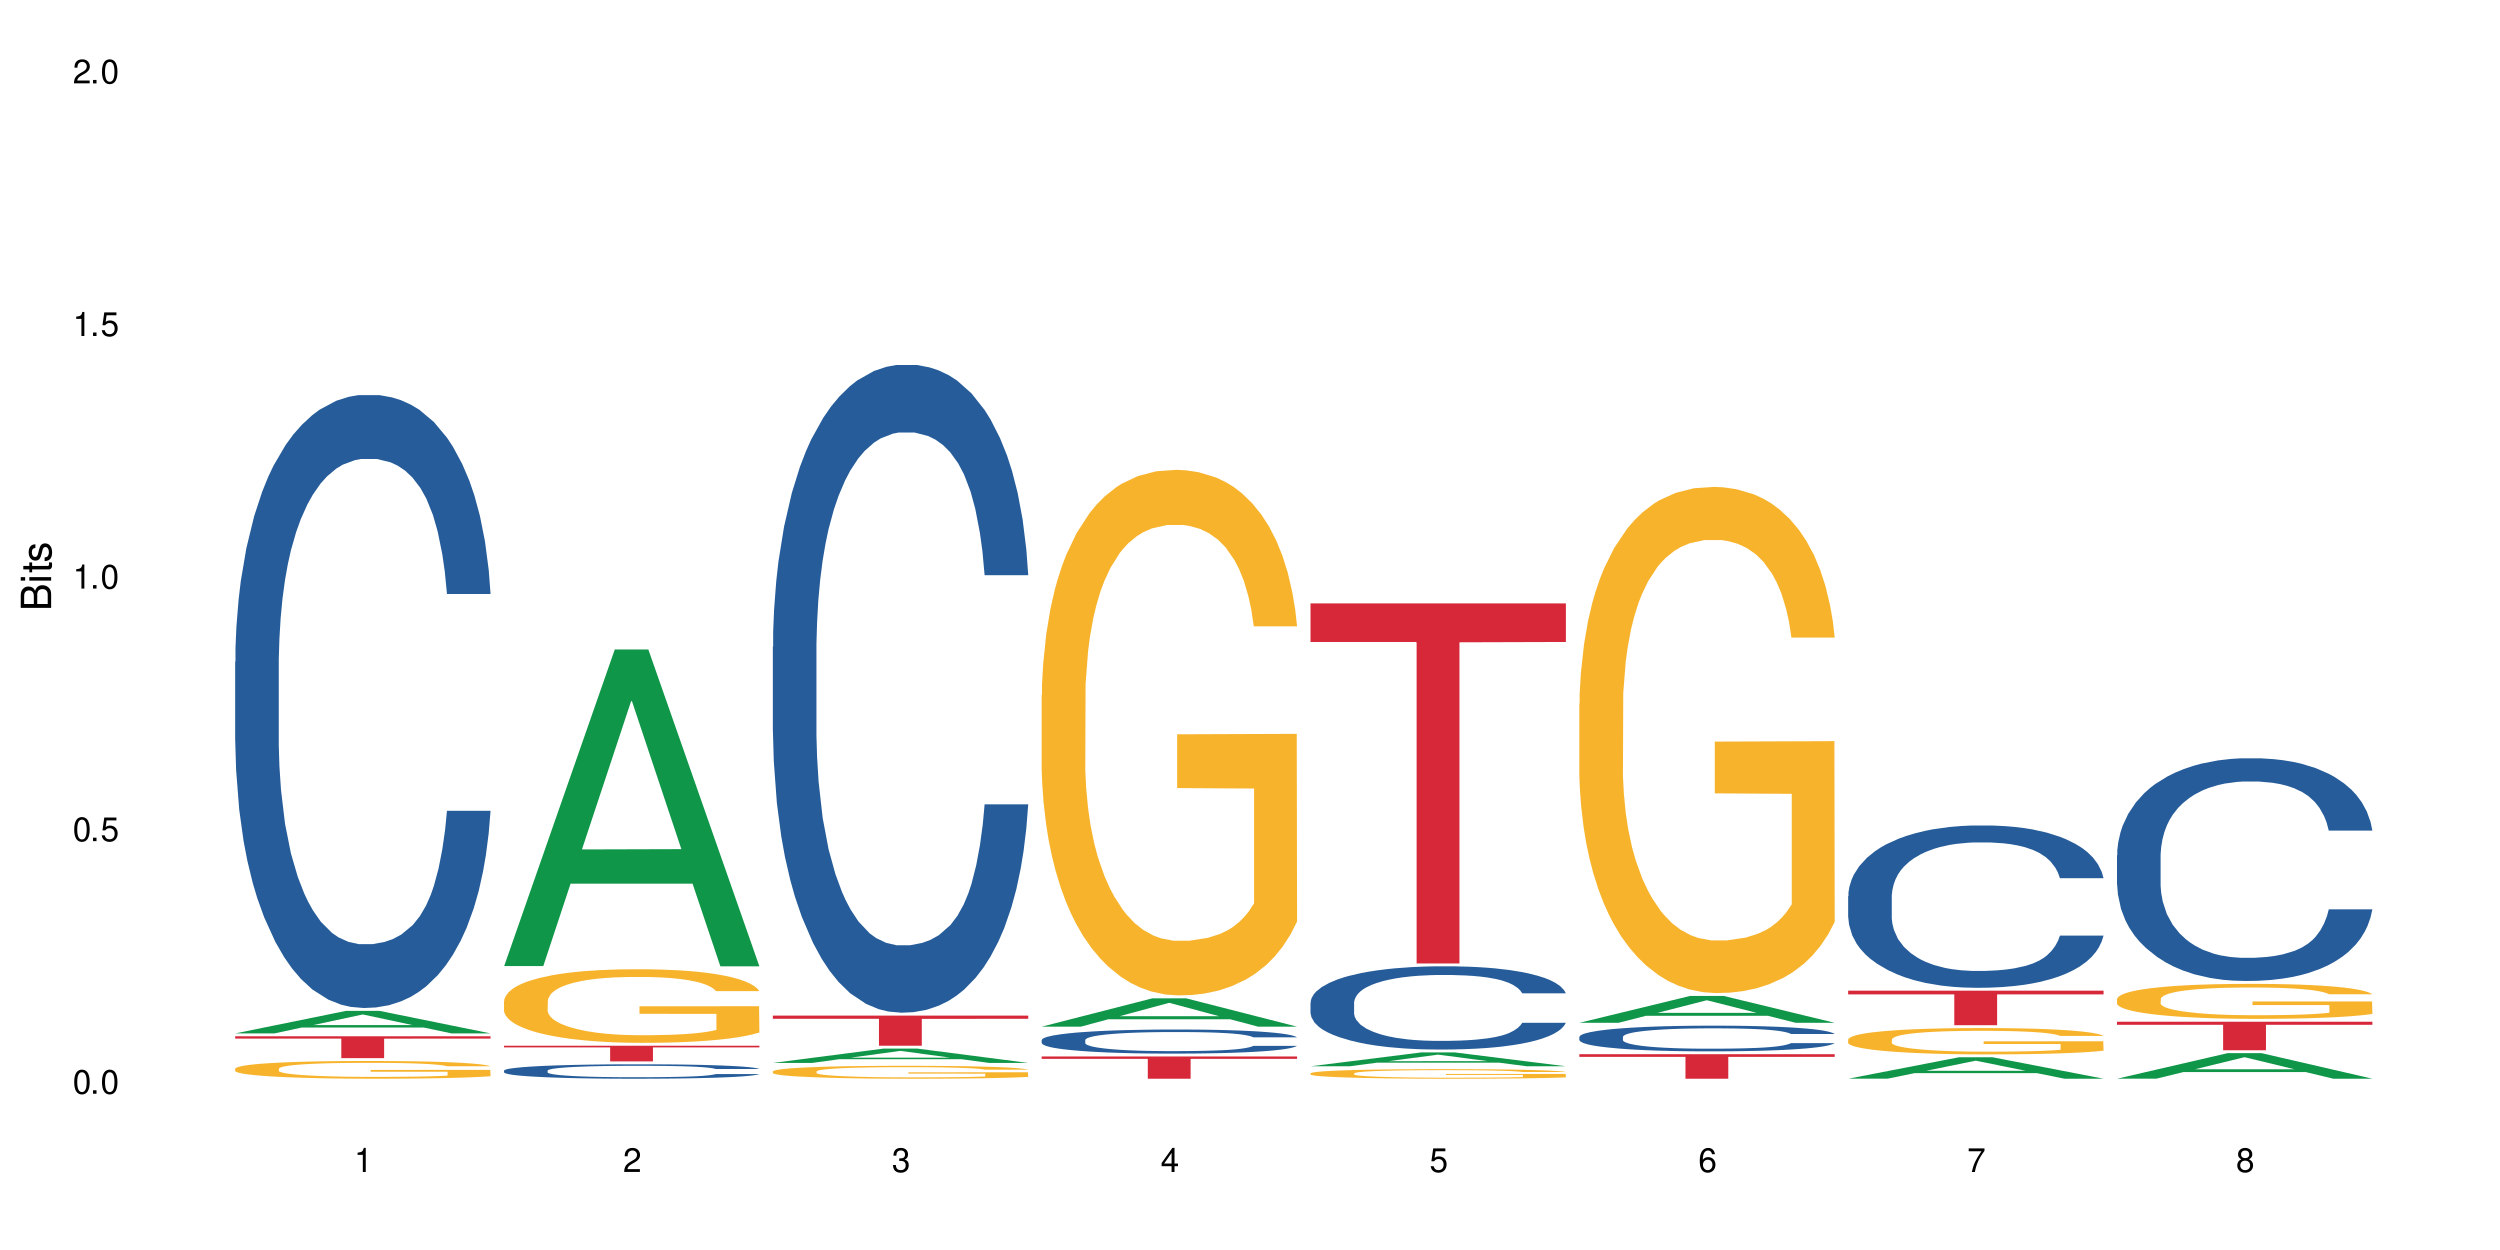<?xml version="1.0" encoding="UTF-8"?>
<svg xmlns="http://www.w3.org/2000/svg" xmlns:xlink="http://www.w3.org/1999/xlink" width="720" height="360" viewBox="0 0 720 360">
<defs>
<g>
<g id="glyph-0-0">
</g>
<g id="glyph-0-1">
<path d="M 2.641 -6.938 C 2 -6.938 1.422 -6.656 1.078 -6.172 C 0.641 -5.562 0.406 -4.641 0.406 -3.359 C 0.406 -1.016 1.188 0.219 2.641 0.219 C 4.078 0.219 4.859 -1.016 4.859 -3.297 C 4.859 -4.641 4.656 -5.547 4.203 -6.172 C 3.844 -6.656 3.281 -6.938 2.641 -6.938 Z M 2.641 -6.188 C 3.547 -6.188 4 -5.25 4 -3.375 C 4 -1.406 3.562 -0.484 2.625 -0.484 C 1.734 -0.484 1.281 -1.438 1.281 -3.344 C 1.281 -5.25 1.734 -6.188 2.641 -6.188 Z M 2.641 -6.188 "/>
</g>
<g id="glyph-0-2">
<path d="M 1.828 -1 L 0.828 -1 L 0.828 0 L 1.828 0 Z M 1.828 -1 "/>
</g>
<g id="glyph-0-3">
<path d="M 4.562 -6.797 L 1.062 -6.797 L 0.547 -3.094 L 1.328 -3.094 C 1.719 -3.562 2.047 -3.734 2.578 -3.734 C 3.484 -3.734 4.062 -3.109 4.062 -2.094 C 4.062 -1.125 3.484 -0.531 2.578 -0.531 C 1.828 -0.531 1.375 -0.906 1.188 -1.672 L 0.328 -1.672 C 0.453 -1.109 0.547 -0.844 0.75 -0.594 C 1.125 -0.078 1.828 0.219 2.594 0.219 C 3.969 0.219 4.922 -0.781 4.922 -2.219 C 4.922 -3.562 4.031 -4.484 2.719 -4.484 C 2.25 -4.484 1.859 -4.359 1.469 -4.062 L 1.734 -5.969 L 4.562 -5.969 Z M 4.562 -6.797 "/>
</g>
<g id="glyph-0-4">
<path d="M 2.484 -4.938 L 2.484 0 L 3.328 0 L 3.328 -6.938 L 2.766 -6.938 C 2.469 -5.875 2.281 -5.734 0.984 -5.562 L 0.984 -4.938 Z M 2.484 -4.938 "/>
</g>
<g id="glyph-0-5">
<path d="M 4.859 -0.828 L 1.281 -0.828 C 1.359 -1.406 1.672 -1.781 2.5 -2.281 L 3.469 -2.828 C 4.406 -3.344 4.906 -4.062 4.906 -4.906 C 4.906 -5.484 4.672 -6.031 4.266 -6.406 C 3.859 -6.766 3.375 -6.938 2.719 -6.938 C 1.859 -6.938 1.219 -6.625 0.844 -6.031 C 0.609 -5.672 0.5 -5.234 0.484 -4.531 L 1.328 -4.531 C 1.359 -5.016 1.406 -5.281 1.531 -5.516 C 1.75 -5.938 2.188 -6.203 2.703 -6.203 C 3.469 -6.203 4.031 -5.641 4.031 -4.891 C 4.031 -4.344 3.719 -3.859 3.125 -3.516 L 2.234 -3 C 0.812 -2.172 0.406 -1.531 0.328 -0.016 L 4.859 -0.016 Z M 4.859 -0.828 "/>
</g>
<g id="glyph-0-6">
<path d="M 2.125 -3.188 L 2.578 -3.188 C 3.5 -3.188 3.984 -2.766 3.984 -1.922 C 3.984 -1.062 3.469 -0.531 2.594 -0.531 C 1.656 -0.531 1.203 -1 1.156 -2.016 L 0.312 -2.016 C 0.344 -1.453 0.438 -1.094 0.609 -0.781 C 0.953 -0.109 1.625 0.219 2.547 0.219 C 3.953 0.219 4.859 -0.625 4.859 -1.938 C 4.859 -2.828 4.516 -3.297 3.703 -3.594 C 4.344 -3.844 4.656 -4.328 4.656 -5.031 C 4.656 -6.219 3.875 -6.938 2.578 -6.938 C 1.203 -6.938 0.484 -6.172 0.453 -4.703 L 1.297 -4.703 C 1.312 -5.125 1.344 -5.359 1.453 -5.578 C 1.641 -5.969 2.062 -6.203 2.594 -6.203 C 3.344 -6.203 3.797 -5.75 3.797 -5 C 3.797 -4.516 3.609 -4.219 3.25 -4.047 C 3.016 -3.953 2.703 -3.922 2.125 -3.906 Z M 2.125 -3.188 "/>
</g>
<g id="glyph-0-7">
<path d="M 3.141 -1.672 L 3.141 0 L 3.984 0 L 3.984 -1.672 L 4.984 -1.672 L 4.984 -2.438 L 3.984 -2.438 L 3.984 -6.938 L 3.359 -6.938 L 0.266 -2.578 L 0.266 -1.672 Z M 3.141 -2.438 L 1 -2.438 L 3.141 -5.5 Z M 3.141 -2.438 "/>
</g>
<g id="glyph-0-8">
<path d="M 4.781 -5.125 C 4.609 -6.266 3.891 -6.938 2.844 -6.938 C 2.094 -6.938 1.422 -6.578 1.031 -5.953 C 0.594 -5.266 0.406 -4.422 0.406 -3.172 C 0.406 -2 0.578 -1.25 0.984 -0.641 C 1.359 -0.078 1.953 0.219 2.703 0.219 C 3.984 0.219 4.922 -0.75 4.922 -2.094 C 4.922 -3.375 4.062 -4.281 2.844 -4.281 C 2.172 -4.281 1.641 -4.031 1.281 -3.516 C 1.281 -5.234 1.828 -6.188 2.797 -6.188 C 3.391 -6.188 3.797 -5.797 3.938 -5.125 Z M 2.734 -3.531 C 3.547 -3.531 4.062 -2.953 4.062 -2.031 C 4.062 -1.156 3.484 -0.531 2.703 -0.531 C 1.922 -0.531 1.328 -1.188 1.328 -2.078 C 1.328 -2.938 1.906 -3.531 2.734 -3.531 Z M 2.734 -3.531 "/>
</g>
<g id="glyph-0-9">
<path d="M 4.984 -6.797 L 0.438 -6.797 L 0.438 -5.969 L 4.109 -5.969 C 2.5 -3.656 1.828 -2.234 1.328 0 L 2.219 0 C 2.594 -2.172 3.453 -4.047 4.984 -6.094 Z M 4.984 -6.797 "/>
</g>
<g id="glyph-0-10">
<path d="M 3.75 -3.656 C 4.469 -4.094 4.688 -4.438 4.688 -5.078 C 4.688 -6.172 3.844 -6.938 2.641 -6.938 C 1.438 -6.938 0.594 -6.172 0.594 -5.094 C 0.594 -4.438 0.812 -4.094 1.516 -3.656 C 0.734 -3.266 0.359 -2.703 0.359 -1.922 C 0.359 -0.656 1.281 0.219 2.641 0.219 C 3.984 0.219 4.922 -0.656 4.922 -1.922 C 4.922 -2.703 4.531 -3.266 3.75 -3.656 Z M 2.641 -6.188 C 3.359 -6.188 3.812 -5.75 3.812 -5.062 C 3.812 -4.406 3.344 -3.984 2.641 -3.984 C 1.922 -3.984 1.453 -4.406 1.453 -5.078 C 1.453 -5.75 1.922 -6.188 2.641 -6.188 Z M 2.641 -3.266 C 3.484 -3.266 4.062 -2.719 4.062 -1.906 C 4.062 -1.078 3.484 -0.531 2.625 -0.531 C 1.797 -0.531 1.219 -1.094 1.219 -1.906 C 1.219 -2.719 1.781 -3.266 2.641 -3.266 Z M 2.641 -3.266 "/>
</g>
<g id="glyph-1-0">
</g>
<g id="glyph-1-1">
<path d="M 0 -0.953 L 0 -4.891 C 0 -5.719 -0.234 -6.344 -0.734 -6.797 C -1.188 -7.234 -1.812 -7.469 -2.5 -7.469 C -3.547 -7.469 -4.188 -7 -4.625 -5.875 C -4.984 -6.688 -5.625 -7.094 -6.531 -7.094 C -7.172 -7.094 -7.734 -6.859 -8.141 -6.391 C -8.562 -5.922 -8.75 -5.344 -8.75 -4.5 L -8.75 -0.953 Z M -4.984 -2.062 L -7.766 -2.062 L -7.766 -4.219 C -7.766 -4.844 -7.688 -5.203 -7.453 -5.5 C -7.219 -5.812 -6.859 -5.969 -6.375 -5.969 C -5.891 -5.969 -5.531 -5.812 -5.297 -5.5 C -5.062 -5.203 -4.984 -4.844 -4.984 -4.219 Z M -0.984 -2.062 L -4 -2.062 L -4 -4.781 C -4 -5.766 -3.438 -6.359 -2.484 -6.359 C -1.547 -6.359 -0.984 -5.766 -0.984 -4.781 Z M -0.984 -2.062 "/>
</g>
<g id="glyph-1-2">
<path d="M -6.281 -1.797 L -6.281 -0.797 L 0 -0.797 L 0 -1.797 Z M -8.75 -1.797 L -8.75 -0.797 L -7.484 -0.797 L -7.484 -1.797 Z M -8.75 -1.797 "/>
</g>
<g id="glyph-1-3">
<path d="M -6.281 -3.047 L -6.281 -2.016 L -8.016 -2.016 L -8.016 -1.016 L -6.281 -1.016 L -6.281 -0.172 L -5.469 -0.172 L -5.469 -1.016 L -0.719 -1.016 C -0.078 -1.016 0.281 -1.453 0.281 -2.234 C 0.281 -2.5 0.25 -2.719 0.188 -3.047 L -0.641 -3.047 C -0.609 -2.906 -0.594 -2.766 -0.594 -2.562 C -0.594 -2.141 -0.719 -2.016 -1.156 -2.016 L -5.469 -2.016 L -5.469 -3.047 Z M -6.281 -3.047 "/>
</g>
<g id="glyph-1-4">
<path d="M -4.531 -5.25 C -5.766 -5.25 -6.469 -4.422 -6.469 -2.969 C -6.469 -1.516 -5.719 -0.562 -4.547 -0.562 C -3.562 -0.562 -3.094 -1.062 -2.734 -2.562 L -2.516 -3.484 C -2.344 -4.188 -2.094 -4.469 -1.641 -4.469 C -1.047 -4.469 -0.641 -3.875 -0.641 -3 C -0.641 -2.453 -0.797 -2 -1.062 -1.75 C -1.25 -1.594 -1.422 -1.531 -1.875 -1.469 L -1.875 -0.406 C -0.422 -0.453 0.281 -1.266 0.281 -2.922 C 0.281 -4.5 -0.5 -5.516 -1.719 -5.516 C -2.656 -5.516 -3.172 -4.984 -3.469 -3.734 L -3.703 -2.766 C -3.891 -1.953 -4.156 -1.609 -4.594 -1.609 C -5.188 -1.609 -5.547 -2.125 -5.547 -2.938 C -5.547 -3.75 -5.203 -4.172 -4.531 -4.203 Z M -4.531 -5.25 "/>
</g>
</g>
</defs>
<rect x="-72" y="-36" width="864" height="432" fill="rgb(100%, 100%, 100%)" fill-opacity="1"/>
<path fill-rule="nonzero" fill="rgb(6.275%, 58.824%, 28.235%)" fill-opacity="1" d="M 67.73 297.617 L 67.809 297.609 L 99.637 291.133 L 109.301 291.133 L 141.281 297.621 L 130.047 297.621 L 122.031 295.93 L 86.906 295.93 L 79.047 297.617 L 67.73 297.617 L 90.285 295.227 L 118.809 295.223 L 104.586 292.191 L 104.43 292.188 L 104.27 292.207 L 90.207 295.223 L 90.285 295.227 Z M 67.73 297.617 "/>
<path fill-rule="nonzero" fill="rgb(14.51%, 36.078%, 60%)" fill-opacity="1" d="M 67.73 190.594 L 67.82 190.434 L 67.82 186.559 L 68.09 180.43 L 68.719 172.684 L 69.344 167.359 L 70.961 157.84 L 73.203 148.645 L 75.535 141.543 L 77.238 137.348 L 78.766 134.121 L 82.262 128.152 L 84.504 125.086 L 86.926 122.344 L 89.887 119.602 L 92.039 117.988 L 96.883 115.406 L 100.469 114.277 L 103.25 113.793 L 109.262 113.793 L 112.848 114.438 L 115.449 115.246 L 118.32 116.535 L 120.742 117.988 L 124.957 121.535 L 128.727 126.055 L 130.43 128.637 L 133.121 133.637 L 135.184 138.477 L 136.617 142.672 L 138.234 148.645 L 139.668 155.902 L 140.746 164.133 L 141.281 171.07 L 128.727 171.07 L 128.098 164.617 L 127.379 159.613 L 126.035 153 L 124.688 148.32 L 122.805 143.641 L 121.102 140.574 L 118.77 137.512 L 116.707 135.574 L 114.555 134.121 L 112.488 133.152 L 108.543 132.188 L 103.969 132.188 L 102.266 132.508 L 98.766 133.801 L 96.883 134.93 L 94.191 137.188 L 92.309 139.285 L 90.066 142.512 L 88.539 145.254 L 86.656 149.449 L 85.312 153.16 L 83.785 158.484 L 82.891 162.52 L 82.082 167.039 L 81.363 172.363 L 80.828 178.008 L 80.469 183.98 L 80.289 189.789 L 80.289 214.797 L 80.469 220.605 L 80.918 227.383 L 82.082 237.223 L 83.785 245.773 L 85.762 252.551 L 87.645 257.391 L 88.719 259.652 L 90.156 262.234 L 92.398 265.461 L 95.629 268.688 L 97.512 269.977 L 100.383 271.27 L 103.34 271.914 L 107.289 271.914 L 110.785 271.27 L 113.117 270.461 L 115.539 269.172 L 118.859 266.43 L 120.922 263.848 L 122.715 260.781 L 124.062 257.715 L 124.957 255.133 L 126.305 250.133 L 127.379 244.645 L 128.188 239 L 128.727 233.512 L 141.281 233.512 L 140.746 239.965 L 139.938 246.258 L 139.129 250.938 L 137.875 256.586 L 136.441 261.586 L 134.375 267.234 L 132.672 270.945 L 130.43 274.98 L 128.367 278.043 L 126.125 280.789 L 122.805 284.016 L 120.652 285.629 L 118.32 287.082 L 115.539 288.371 L 112.043 289.5 L 108.273 290.145 L 104.777 290.309 L 101.008 289.984 L 98.227 289.34 L 94.551 287.887 L 89.977 284.984 L 86.656 281.918 L 84.055 278.852 L 81.812 275.625 L 79.301 271.27 L 76.074 264.168 L 74.098 258.684 L 72.754 254.164 L 71.23 247.871 L 70.152 242.227 L 68.898 233.191 L 68 221.734 L 67.73 212.859 Z M 67.73 190.594 "/>
<path fill-rule="nonzero" fill="rgb(96.863%, 70.196%, 16.863%)" fill-opacity="1" d="M 67.73 307.754 L 67.82 307.746 L 67.82 307.652 L 68.18 307.445 L 69.078 307.156 L 70.242 306.918 L 71.5 306.73 L 72.305 306.633 L 73.652 306.492 L 74.816 306.391 L 77.777 306.18 L 81.543 305.984 L 83.609 305.902 L 85.941 305.82 L 89.258 305.734 L 90.785 305.699 L 95.449 305.625 L 100.738 305.578 L 106.57 305.566 L 109.262 305.57 L 112.938 305.59 L 117.961 305.641 L 120.832 305.688 L 123.074 305.734 L 125.406 305.793 L 128.277 305.887 L 130.969 306 L 133.121 306.109 L 135.273 306.25 L 137.066 306.398 L 138.594 306.562 L 139.938 306.758 L 140.746 306.922 L 141.281 307.086 L 128.816 307.086 L 128.098 306.922 L 127.289 306.797 L 125.945 306.641 L 124.598 306.531 L 123.254 306.441 L 120.742 306.32 L 118.59 306.246 L 115.898 306.18 L 113.297 306.141 L 110.336 306.109 L 108.543 306.102 L 103.789 306.102 L 99.484 306.133 L 96.973 306.172 L 95.18 306.207 L 92.668 306.277 L 91.141 306.336 L 90.246 306.371 L 87.555 306.516 L 85.762 306.648 L 84.773 306.734 L 83.52 306.875 L 82.621 307 L 81.633 307.188 L 81.098 307.328 L 80.379 307.645 L 80.289 308.484 L 80.559 308.66 L 81.098 308.852 L 81.812 309.02 L 82.891 309.199 L 83.965 309.332 L 85.852 309.516 L 87.465 309.637 L 88.719 309.715 L 91.141 309.84 L 92.129 309.883 L 94.461 309.965 L 96.883 310.031 L 99.844 310.09 L 102.086 310.117 L 105.672 310.141 L 110.246 310.141 L 115.629 310.109 L 119.039 310.074 L 121.371 310.035 L 122.895 310.004 L 124.777 309.953 L 126.125 309.906 L 127.379 309.855 L 128.906 309.777 L 128.906 308.66 L 106.75 308.656 L 106.75 308.133 L 141.195 308.129 L 141.281 309.953 L 139.398 310.078 L 137.066 310.199 L 134.824 310.293 L 132.492 310.371 L 129.176 310.461 L 126.484 310.516 L 122.355 310.582 L 118.59 310.625 L 114.645 310.652 L 111.145 310.668 L 107.02 310.672 L 103.34 310.66 L 99.395 310.633 L 96.254 310.598 L 93.383 310.551 L 90.516 310.488 L 86.926 310.391 L 84.594 310.312 L 82.172 310.215 L 79.75 310.098 L 77.598 309.973 L 76.164 309.875 L 74.727 309.762 L 73.203 309.621 L 71.766 309.465 L 70.691 309.32 L 69.703 309.156 L 68.988 309 L 68.27 308.793 L 67.91 308.625 L 67.73 308.48 Z M 67.73 307.754 "/>
<path fill-rule="nonzero" fill="rgb(83.922%, 15.686%, 22.353%)" fill-opacity="1" d="M 67.73 298.449 L 141.281 298.449 L 141.281 299.121 L 110.629 299.129 L 110.629 304.738 L 98.297 304.738 L 98.297 299.133 L 98.117 299.121 L 67.73 299.121 Z M 67.73 298.449 "/>
<path fill-rule="nonzero" fill="rgb(6.275%, 58.824%, 28.235%)" fill-opacity="1" d="M 145.156 278.227 L 145.234 278.141 L 177.059 187.047 L 186.723 187.047 L 218.707 278.312 L 207.469 278.312 L 199.453 254.488 L 164.328 254.488 L 156.469 278.227 L 145.156 278.227 L 167.707 244.637 L 196.23 244.551 L 182.008 201.957 L 181.852 201.871 L 181.695 202.129 L 167.629 244.551 L 167.707 244.637 Z M 145.156 278.227 "/>
<path fill-rule="nonzero" fill="rgb(14.51%, 36.078%, 60%)" fill-opacity="1" d="M 145.156 308.324 L 145.242 308.32 L 145.242 308.23 L 145.512 308.086 L 146.141 307.902 L 146.77 307.777 L 148.383 307.555 L 150.625 307.34 L 152.957 307.172 L 154.664 307.074 L 156.188 306.996 L 159.684 306.855 L 161.93 306.785 L 164.352 306.719 L 167.309 306.656 L 169.461 306.617 L 174.305 306.555 L 177.895 306.531 L 180.676 306.52 L 186.684 306.52 L 190.273 306.535 L 192.875 306.551 L 195.742 306.582 L 198.164 306.617 L 202.383 306.699 L 206.148 306.809 L 207.852 306.867 L 210.543 306.984 L 212.605 307.098 L 214.043 307.199 L 215.656 307.34 L 217.094 307.508 L 218.168 307.703 L 218.707 307.867 L 206.148 307.867 L 205.52 307.715 L 204.805 307.598 L 203.457 307.441 L 202.113 307.332 L 200.23 307.219 L 198.523 307.148 L 196.191 307.078 L 194.129 307.031 L 191.977 306.996 L 189.914 306.973 L 185.969 306.949 L 181.391 306.949 L 179.688 306.957 L 176.191 306.988 L 174.305 307.016 L 171.613 307.07 L 169.73 307.117 L 167.488 307.195 L 165.965 307.258 L 164.082 307.355 L 162.734 307.445 L 161.211 307.57 L 160.312 307.664 L 159.508 307.77 L 158.789 307.895 L 158.25 308.027 L 157.891 308.168 L 157.711 308.305 L 157.711 308.895 L 157.891 309.031 L 158.34 309.191 L 159.508 309.422 L 161.211 309.625 L 163.184 309.781 L 165.066 309.898 L 166.145 309.949 L 167.578 310.012 L 169.82 310.086 L 173.051 310.164 L 174.934 310.191 L 177.805 310.223 L 180.766 310.238 L 184.711 310.238 L 188.211 310.223 L 190.543 310.203 L 192.965 310.172 L 196.281 310.109 L 198.344 310.047 L 200.141 309.977 L 201.484 309.902 L 202.383 309.844 L 203.727 309.727 L 204.805 309.598 L 205.609 309.465 L 206.148 309.336 L 218.707 309.336 L 218.168 309.488 L 217.359 309.633 L 216.555 309.746 L 215.297 309.879 L 213.863 309.996 L 211.801 310.129 L 210.094 310.215 L 207.852 310.309 L 205.789 310.383 L 203.547 310.445 L 200.23 310.523 L 198.074 310.562 L 195.742 310.594 L 192.965 310.625 L 189.465 310.652 L 185.699 310.668 L 182.199 310.672 L 178.434 310.664 L 175.652 310.648 L 171.973 310.613 L 167.398 310.547 L 164.082 310.473 L 161.48 310.402 L 159.238 310.324 L 156.727 310.223 L 153.496 310.055 L 151.523 309.926 L 150.176 309.82 L 148.652 309.672 L 147.574 309.539 L 146.32 309.328 L 145.422 309.059 L 145.156 308.848 Z M 145.156 308.324 "/>
<path fill-rule="nonzero" fill="rgb(96.863%, 70.196%, 16.863%)" fill-opacity="1" d="M 145.156 288.219 L 145.242 288.199 L 145.242 287.812 L 145.602 286.941 L 146.5 285.742 L 147.664 284.754 L 148.922 283.98 L 149.73 283.574 L 151.074 282.992 L 152.242 282.566 L 155.199 281.695 L 158.969 280.883 L 161.031 280.535 L 163.363 280.203 L 166.684 279.836 L 168.207 279.699 L 172.871 279.391 L 178.164 279.199 L 183.992 279.141 L 186.684 279.16 L 190.363 279.234 L 195.387 279.449 L 198.254 279.645 L 200.496 279.836 L 202.828 280.09 L 205.699 280.477 L 208.391 280.941 L 210.543 281.406 L 212.695 281.984 L 214.492 282.605 L 216.016 283.281 L 217.359 284.098 L 218.168 284.773 L 218.707 285.453 L 206.238 285.453 L 205.52 284.773 L 204.715 284.25 L 203.367 283.613 L 202.023 283.148 L 200.676 282.781 L 198.164 282.277 L 196.012 281.965 L 193.32 281.695 L 190.723 281.52 L 187.762 281.406 L 185.969 281.367 L 181.211 281.367 L 176.906 281.5 L 174.395 281.656 L 172.602 281.812 L 170.09 282.102 L 168.566 282.336 L 167.668 282.488 L 164.977 283.09 L 163.184 283.633 L 162.195 284 L 160.941 284.582 L 160.043 285.102 L 159.059 285.879 L 158.52 286.457 L 157.801 287.773 L 157.711 291.262 L 157.98 291.996 L 158.52 292.789 L 159.238 293.488 L 160.312 294.223 L 161.391 294.785 L 163.273 295.539 L 164.887 296.043 L 166.145 296.371 L 168.566 296.895 L 169.551 297.07 L 171.883 297.418 L 174.305 297.688 L 177.266 297.922 L 179.508 298.039 L 183.098 298.133 L 187.672 298.133 L 193.055 298.02 L 196.461 297.863 L 198.793 297.707 L 200.32 297.574 L 202.203 297.359 L 203.547 297.168 L 204.805 296.953 L 206.328 296.625 L 206.328 291.996 L 184.172 291.977 L 184.172 289.809 L 218.617 289.789 L 218.707 297.359 L 216.824 297.883 L 214.492 298.387 L 212.25 298.773 L 209.918 299.102 L 206.598 299.469 L 203.906 299.703 L 199.781 299.973 L 196.012 300.148 L 192.066 300.266 L 188.566 300.32 L 184.441 300.34 L 180.766 300.305 L 176.816 300.188 L 173.68 300.031 L 170.809 299.84 L 167.938 299.586 L 164.352 299.18 L 162.016 298.852 L 159.594 298.445 L 157.172 297.961 L 155.02 297.438 L 153.586 297.031 L 152.152 296.566 L 150.625 295.984 L 149.191 295.328 L 148.113 294.727 L 147.129 294.047 L 146.41 293.41 L 145.691 292.539 L 145.332 291.84 L 145.156 291.242 Z M 145.156 288.219 "/>
<path fill-rule="nonzero" fill="rgb(83.922%, 15.686%, 22.353%)" fill-opacity="1" d="M 145.156 301.168 L 218.707 301.168 L 218.707 301.652 L 188.051 301.656 L 188.051 305.691 L 175.719 305.691 L 175.719 301.66 L 175.539 301.652 L 145.156 301.652 Z M 145.156 301.168 "/>
<path fill-rule="nonzero" fill="rgb(6.275%, 58.824%, 28.235%)" fill-opacity="1" d="M 222.578 306.121 L 222.656 306.117 L 254.48 301.992 L 264.148 301.992 L 296.129 306.125 L 284.895 306.125 L 276.879 305.047 L 241.75 305.047 L 233.895 306.121 L 222.578 306.121 L 245.129 304.602 L 273.656 304.598 L 259.434 302.668 L 259.273 302.664 L 259.117 302.676 L 245.051 304.598 L 245.129 304.602 Z M 222.578 306.121 "/>
<path fill-rule="nonzero" fill="rgb(14.51%, 36.078%, 60%)" fill-opacity="1" d="M 222.578 186.289 L 222.668 186.117 L 222.668 182.027 L 222.938 175.547 L 223.562 167.363 L 224.191 161.734 L 225.809 151.676 L 228.051 141.953 L 230.383 134.453 L 232.086 130.02 L 233.609 126.609 L 237.109 120.301 L 239.352 117.059 L 241.773 114.16 L 244.734 111.262 L 246.887 109.559 L 251.73 106.828 L 255.316 105.637 L 258.098 105.125 L 264.109 105.125 L 267.695 105.805 L 270.297 106.66 L 273.168 108.023 L 275.59 109.559 L 279.805 113.309 L 283.57 118.082 L 285.277 120.812 L 287.969 126.098 L 290.031 131.211 L 291.465 135.645 L 293.082 141.953 L 294.516 149.629 L 295.59 158.324 L 296.129 165.656 L 283.57 165.656 L 282.945 158.836 L 282.227 153.551 L 280.883 146.559 L 279.535 141.613 L 277.652 136.668 L 275.949 133.43 L 273.617 130.191 L 271.551 128.145 L 269.398 126.609 L 267.336 125.586 L 263.391 124.562 L 258.816 124.562 L 257.109 124.902 L 253.613 126.27 L 251.73 127.461 L 249.039 129.848 L 247.156 132.066 L 244.914 135.477 L 243.387 138.375 L 241.504 142.809 L 240.16 146.73 L 238.633 152.355 L 237.738 156.621 L 236.93 161.395 L 236.211 167.02 L 235.672 172.988 L 235.316 179.297 L 235.137 185.438 L 235.137 211.867 L 235.316 218.004 L 235.762 225.164 L 236.93 235.566 L 238.633 244.605 L 240.605 251.766 L 242.492 256.883 L 243.566 259.27 L 245.004 261.996 L 247.246 265.406 L 250.473 268.816 L 252.355 270.18 L 255.227 271.547 L 258.188 272.227 L 262.133 272.227 L 265.633 271.547 L 267.965 270.691 L 270.387 269.328 L 273.707 266.43 L 275.77 263.703 L 277.562 260.461 L 278.906 257.223 L 279.805 254.492 L 281.148 249.207 L 282.227 243.41 L 283.035 237.441 L 283.57 231.645 L 296.129 231.645 L 295.59 238.465 L 294.785 245.117 L 293.977 250.059 L 292.723 256.027 L 291.285 261.312 L 289.223 267.281 L 287.52 271.203 L 285.277 275.469 L 283.215 278.707 L 280.973 281.605 L 277.652 285.016 L 275.5 286.723 L 273.168 288.254 L 270.387 289.621 L 266.887 290.812 L 263.121 291.496 L 259.621 291.664 L 255.855 291.324 L 253.074 290.641 L 249.398 289.109 L 244.824 286.039 L 241.504 282.801 L 238.902 279.559 L 236.66 276.148 L 234.148 271.547 L 230.918 264.043 L 228.945 258.246 L 227.602 253.469 L 226.074 246.82 L 225 240.852 L 223.742 231.305 L 222.848 219.199 L 222.578 209.82 Z M 222.578 186.289 "/>
<path fill-rule="nonzero" fill="rgb(96.863%, 70.196%, 16.863%)" fill-opacity="1" d="M 222.578 308.543 L 222.668 308.543 L 222.668 308.473 L 223.027 308.32 L 223.922 308.109 L 225.09 307.938 L 226.344 307.801 L 227.152 307.73 L 228.496 307.629 L 229.664 307.555 L 232.625 307.398 L 236.391 307.258 L 238.453 307.195 L 240.785 307.137 L 244.105 307.074 L 245.629 307.051 L 250.293 306.996 L 255.586 306.961 L 261.418 306.953 L 264.109 306.953 L 267.785 306.969 L 272.809 307.008 L 275.68 307.039 L 277.922 307.074 L 280.254 307.117 L 283.125 307.188 L 285.816 307.266 L 287.969 307.348 L 290.121 307.449 L 291.914 307.559 L 293.438 307.68 L 294.785 307.82 L 295.59 307.941 L 296.129 308.059 L 283.66 308.059 L 282.945 307.941 L 282.137 307.848 L 280.793 307.734 L 279.445 307.656 L 278.102 307.59 L 275.59 307.5 L 273.438 307.449 L 270.746 307.398 L 268.145 307.371 L 265.184 307.348 L 263.391 307.344 L 258.637 307.344 L 254.332 307.367 L 251.82 307.395 L 250.023 307.422 L 247.512 307.473 L 245.988 307.512 L 245.094 307.539 L 242.402 307.645 L 240.605 307.738 L 239.621 307.805 L 238.363 307.906 L 237.469 307.996 L 236.48 308.133 L 235.941 308.234 L 235.227 308.465 L 235.137 309.078 L 235.406 309.207 L 235.941 309.348 L 236.66 309.469 L 237.738 309.598 L 238.812 309.695 L 240.695 309.828 L 242.312 309.918 L 243.566 309.973 L 245.988 310.066 L 246.977 310.098 L 249.309 310.156 L 251.73 310.207 L 254.691 310.246 L 256.934 310.266 L 260.52 310.285 L 265.094 310.285 L 270.477 310.262 L 273.887 310.234 L 276.219 310.207 L 277.742 310.184 L 279.625 310.148 L 280.973 310.113 L 282.227 310.078 L 283.75 310.02 L 283.75 309.207 L 261.598 309.203 L 261.598 308.824 L 296.039 308.82 L 296.129 310.148 L 294.246 310.238 L 291.914 310.328 L 289.672 310.395 L 287.34 310.453 L 284.02 310.52 L 281.328 310.559 L 277.203 310.605 L 273.438 310.637 L 269.488 310.656 L 265.992 310.668 L 261.867 310.672 L 258.188 310.664 L 254.242 310.645 L 251.102 310.617 L 248.23 310.582 L 245.359 310.539 L 241.773 310.469 L 239.441 310.41 L 237.02 310.34 L 234.598 310.254 L 232.445 310.16 L 231.008 310.09 L 229.574 310.008 L 228.051 309.906 L 226.613 309.793 L 225.539 309.688 L 224.551 309.566 L 223.832 309.453 L 223.117 309.301 L 222.758 309.18 L 222.578 309.074 Z M 222.578 308.543 "/>
<path fill-rule="nonzero" fill="rgb(83.922%, 15.686%, 22.353%)" fill-opacity="1" d="M 222.578 292.492 L 296.129 292.492 L 296.129 293.418 L 265.477 293.43 L 265.477 301.168 L 253.141 301.168 L 253.141 293.438 L 252.965 293.418 L 222.578 293.418 Z M 222.578 292.492 "/>
<path fill-rule="nonzero" fill="rgb(6.275%, 58.824%, 28.235%)" fill-opacity="1" d="M 300 295.672 L 300.078 295.664 L 331.906 287.512 L 341.57 287.512 L 373.555 295.68 L 362.316 295.68 L 354.301 293.547 L 319.176 293.547 L 311.316 295.672 L 300 295.672 L 322.555 292.664 L 351.078 292.656 L 336.855 288.844 L 336.699 288.84 L 336.543 288.859 L 322.477 292.656 L 322.555 292.664 Z M 300 295.672 "/>
<path fill-rule="nonzero" fill="rgb(14.51%, 36.078%, 60%)" fill-opacity="1" d="M 300 299.523 L 300.09 299.516 L 300.09 299.363 L 300.359 299.125 L 300.988 298.82 L 301.617 298.609 L 303.23 298.234 L 305.473 297.875 L 307.805 297.598 L 309.508 297.43 L 311.035 297.305 L 314.531 297.07 L 316.773 296.949 L 319.195 296.84 L 322.156 296.734 L 324.309 296.672 L 329.152 296.57 L 332.742 296.523 L 335.52 296.504 L 341.531 296.504 L 345.117 296.531 L 347.719 296.562 L 350.59 296.613 L 353.012 296.672 L 357.227 296.809 L 360.996 296.988 L 362.699 297.09 L 365.391 297.285 L 367.453 297.477 L 368.891 297.641 L 370.504 297.875 L 371.938 298.16 L 373.016 298.484 L 373.555 298.754 L 360.996 298.754 L 360.367 298.504 L 359.648 298.305 L 358.305 298.047 L 356.961 297.863 L 355.074 297.68 L 353.371 297.559 L 351.039 297.438 L 348.977 297.359 L 346.824 297.305 L 344.762 297.266 L 340.812 297.227 L 336.238 297.227 L 334.535 297.242 L 331.035 297.293 L 329.152 297.336 L 326.461 297.426 L 324.578 297.508 L 322.336 297.633 L 320.812 297.742 L 318.926 297.906 L 317.582 298.051 L 316.059 298.262 L 315.16 298.418 L 314.352 298.598 L 313.637 298.805 L 313.098 299.027 L 312.738 299.262 L 312.559 299.492 L 312.559 300.473 L 312.738 300.703 L 313.188 300.969 L 314.352 301.355 L 316.059 301.691 L 318.031 301.957 L 319.914 302.148 L 320.992 302.234 L 322.426 302.336 L 324.668 302.465 L 327.898 302.59 L 329.781 302.641 L 332.652 302.691 L 335.609 302.719 L 339.559 302.719 L 343.055 302.691 L 345.387 302.66 L 347.809 302.609 L 351.129 302.5 L 353.191 302.402 L 354.984 302.281 L 356.332 302.16 L 357.227 302.059 L 358.574 301.863 L 359.648 301.645 L 360.457 301.426 L 360.996 301.207 L 373.555 301.207 L 373.016 301.461 L 372.207 301.711 L 371.402 301.895 L 370.145 302.113 L 368.711 302.312 L 366.645 302.535 L 364.941 302.68 L 362.699 302.836 L 360.637 302.957 L 358.395 303.066 L 355.074 303.191 L 352.922 303.258 L 350.59 303.312 L 347.809 303.363 L 344.312 303.41 L 340.543 303.434 L 337.047 303.441 L 333.277 303.426 L 330.5 303.402 L 326.82 303.344 L 322.246 303.23 L 318.926 303.109 L 316.324 302.988 L 314.082 302.863 L 311.57 302.691 L 308.344 302.414 L 306.371 302.199 L 305.023 302.02 L 303.5 301.773 L 302.422 301.551 L 301.168 301.195 L 300.27 300.746 L 300 300.398 Z M 300 299.523 "/>
<path fill-rule="nonzero" fill="rgb(96.863%, 70.196%, 16.863%)" fill-opacity="1" d="M 300 200.145 L 300.09 200.008 L 300.09 197.242 L 300.449 191.02 L 301.348 182.449 L 302.512 175.398 L 303.77 169.871 L 304.574 166.969 L 305.922 162.82 L 307.086 159.777 L 310.047 153.559 L 313.816 147.75 L 315.879 145.262 L 318.211 142.914 L 321.527 140.285 L 323.055 139.32 L 327.719 137.105 L 333.012 135.723 L 338.84 135.309 L 341.531 135.449 L 345.207 136 L 350.23 137.523 L 353.102 138.902 L 355.344 140.285 L 357.676 142.082 L 360.547 144.848 L 363.238 148.168 L 365.391 151.484 L 367.543 155.633 L 369.336 160.055 L 370.863 164.895 L 372.207 170.699 L 373.016 175.539 L 373.555 180.375 L 361.086 180.375 L 360.367 175.539 L 359.559 171.805 L 358.215 167.242 L 356.871 163.926 L 355.523 161.301 L 353.012 157.703 L 350.859 155.492 L 348.168 153.559 L 345.566 152.312 L 342.609 151.484 L 340.812 151.207 L 336.059 151.207 L 331.754 152.176 L 329.242 153.281 L 327.449 154.387 L 324.938 156.461 L 323.414 158.121 L 322.516 159.227 L 319.824 163.512 L 318.031 167.383 L 317.043 170.008 L 315.789 174.156 L 314.891 177.887 L 313.902 183.418 L 313.367 187.566 L 312.648 196.965 L 312.559 221.852 L 312.828 227.102 L 313.367 232.77 L 314.082 237.746 L 315.16 243 L 316.234 247.012 L 318.121 252.402 L 319.734 255.996 L 320.992 258.344 L 323.414 262.078 L 324.398 263.324 L 326.73 265.812 L 329.152 267.746 L 332.113 269.406 L 334.355 270.234 L 337.941 270.926 L 342.52 270.926 L 347.898 270.098 L 351.309 268.992 L 353.641 267.883 L 355.164 266.918 L 357.047 265.395 L 358.395 264.012 L 359.648 262.492 L 361.176 260.145 L 361.176 227.102 L 339.02 226.965 L 339.02 211.48 L 373.465 211.344 L 373.555 265.395 L 371.668 269.129 L 369.336 272.723 L 367.094 275.488 L 364.762 277.84 L 361.445 280.465 L 358.754 282.125 L 354.629 284.059 L 350.859 285.305 L 346.914 286.133 L 343.414 286.547 L 339.289 286.684 L 335.609 286.41 L 331.664 285.578 L 328.523 284.473 L 325.656 283.09 L 322.785 281.293 L 319.195 278.391 L 316.863 276.039 L 314.441 273.137 L 312.02 269.68 L 309.867 265.949 L 308.434 263.047 L 306.996 259.727 L 305.473 255.582 L 304.039 250.879 L 302.961 246.594 L 301.973 241.758 L 301.258 237.195 L 300.539 230.973 L 300.18 225.996 L 300 221.711 Z M 300 200.145 "/>
<path fill-rule="nonzero" fill="rgb(83.922%, 15.686%, 22.353%)" fill-opacity="1" d="M 300 304.266 L 373.555 304.266 L 373.555 304.949 L 342.898 304.957 L 342.898 310.672 L 330.566 310.672 L 330.566 304.965 L 330.387 304.949 L 300 304.949 Z M 300 304.266 "/>
<path fill-rule="nonzero" fill="rgb(6.275%, 58.824%, 28.235%)" fill-opacity="1" d="M 377.426 307.086 L 377.504 307.082 L 409.328 303.098 L 418.992 303.098 L 450.977 307.09 L 439.738 307.09 L 431.723 306.047 L 396.598 306.047 L 388.738 307.086 L 377.426 307.086 L 399.977 305.617 L 428.504 305.613 L 414.277 303.75 L 414.121 303.746 L 413.965 303.758 L 399.898 305.613 L 399.977 305.617 Z M 377.426 307.086 "/>
<path fill-rule="nonzero" fill="rgb(14.51%, 36.078%, 60%)" fill-opacity="1" d="M 377.426 288.734 L 377.516 288.711 L 377.516 288.188 L 377.781 287.355 L 378.41 286.305 L 379.039 285.578 L 380.652 284.289 L 382.895 283.039 L 385.227 282.074 L 386.934 281.508 L 388.457 281.066 L 391.957 280.258 L 394.199 279.84 L 396.621 279.469 L 399.578 279.098 L 401.734 278.879 L 406.574 278.527 L 410.164 278.375 L 412.945 278.309 L 418.953 278.309 L 422.543 278.395 L 425.145 278.504 L 428.016 278.68 L 430.438 278.879 L 434.652 279.359 L 438.418 279.973 L 440.125 280.324 L 442.812 281.004 L 444.879 281.66 L 446.312 282.23 L 447.926 283.039 L 449.363 284.023 L 450.438 285.141 L 450.977 286.082 L 438.418 286.082 L 437.789 285.207 L 437.074 284.527 L 435.727 283.629 L 434.383 282.996 L 432.5 282.359 L 430.793 281.945 L 428.461 281.527 L 426.398 281.266 L 424.246 281.066 L 422.184 280.938 L 418.238 280.805 L 413.664 280.805 L 411.957 280.848 L 408.461 281.023 L 406.574 281.176 L 403.887 281.484 L 402 281.77 L 399.758 282.207 L 398.234 282.578 L 396.352 283.148 L 395.004 283.652 L 393.48 284.375 L 392.582 284.922 L 391.777 285.535 L 391.059 286.258 L 390.52 287.027 L 390.16 287.836 L 389.98 288.625 L 389.98 292.02 L 390.16 292.809 L 390.609 293.727 L 391.777 295.062 L 393.48 296.227 L 395.453 297.145 L 397.336 297.801 L 398.414 298.109 L 399.848 298.461 L 402.09 298.898 L 405.32 299.336 L 407.203 299.512 L 410.074 299.688 L 413.035 299.773 L 416.98 299.773 L 420.48 299.688 L 422.812 299.578 L 425.234 299.402 L 428.551 299.027 L 430.613 298.68 L 432.41 298.262 L 433.754 297.848 L 434.652 297.496 L 435.996 296.816 L 437.074 296.07 L 437.879 295.305 L 438.418 294.559 L 450.977 294.559 L 450.438 295.438 L 449.633 296.289 L 448.824 296.926 L 447.566 297.691 L 446.133 298.371 L 444.07 299.137 L 442.367 299.641 L 440.125 300.191 L 438.059 300.605 L 435.816 300.977 L 432.5 301.418 L 430.348 301.637 L 428.016 301.832 L 425.234 302.008 L 421.734 302.16 L 417.969 302.25 L 414.469 302.27 L 410.703 302.227 L 407.922 302.141 L 404.242 301.941 L 399.668 301.547 L 396.352 301.133 L 393.75 300.715 L 391.508 300.277 L 388.996 299.688 L 385.766 298.723 L 383.793 297.977 L 382.449 297.363 L 380.922 296.512 L 379.848 295.742 L 378.59 294.516 L 377.695 292.961 L 377.426 291.758 Z M 377.426 288.734 "/>
<path fill-rule="nonzero" fill="rgb(96.863%, 70.196%, 16.863%)" fill-opacity="1" d="M 377.426 309.098 L 377.516 309.094 L 377.516 309.043 L 377.871 308.93 L 378.77 308.773 L 379.938 308.645 L 381.191 308.543 L 382 308.492 L 383.344 308.418 L 384.512 308.359 L 387.469 308.246 L 391.238 308.141 L 393.301 308.098 L 395.633 308.055 L 398.953 308.008 L 400.477 307.988 L 405.141 307.949 L 410.434 307.922 L 416.262 307.914 L 418.953 307.918 L 422.633 307.93 L 427.656 307.957 L 430.527 307.98 L 432.77 308.008 L 435.102 308.039 L 437.969 308.09 L 440.66 308.148 L 442.812 308.211 L 444.969 308.285 L 446.762 308.367 L 448.285 308.453 L 449.633 308.559 L 450.438 308.648 L 450.977 308.734 L 438.508 308.734 L 437.789 308.648 L 436.984 308.578 L 435.637 308.496 L 434.293 308.438 L 432.949 308.391 L 430.438 308.324 L 428.281 308.281 L 425.594 308.246 L 422.992 308.227 L 420.031 308.211 L 418.238 308.207 L 413.484 308.207 L 409.176 308.223 L 406.664 308.242 L 404.871 308.262 L 402.359 308.301 L 400.836 308.332 L 399.938 308.352 L 397.246 308.43 L 395.453 308.5 L 394.469 308.547 L 393.211 308.621 L 392.312 308.691 L 391.328 308.793 L 390.789 308.867 L 390.07 309.039 L 389.98 309.492 L 390.25 309.586 L 390.789 309.691 L 391.508 309.781 L 392.582 309.875 L 393.66 309.949 L 395.543 310.047 L 397.156 310.113 L 398.414 310.156 L 400.836 310.223 L 401.82 310.246 L 404.156 310.289 L 406.574 310.324 L 409.535 310.355 L 411.777 310.371 L 415.367 310.383 L 419.941 310.383 L 425.324 310.367 L 428.73 310.348 L 431.062 310.328 L 432.59 310.312 L 434.473 310.285 L 435.816 310.258 L 437.074 310.23 L 438.598 310.188 L 438.598 309.586 L 416.441 309.582 L 416.441 309.301 L 450.887 309.301 L 450.977 310.285 L 449.094 310.352 L 446.762 310.418 L 444.52 310.469 L 442.188 310.512 L 438.867 310.559 L 436.176 310.586 L 432.051 310.621 L 428.281 310.645 L 424.336 310.66 L 420.84 310.668 L 416.711 310.672 L 413.035 310.664 L 409.086 310.652 L 405.949 310.629 L 403.078 310.605 L 400.207 310.574 L 396.621 310.52 L 394.289 310.477 L 391.867 310.426 L 389.445 310.363 L 387.293 310.293 L 385.855 310.242 L 384.422 310.18 L 382.895 310.105 L 381.461 310.02 L 380.383 309.941 L 379.398 309.852 L 378.68 309.77 L 377.961 309.656 L 377.605 309.566 L 377.426 309.488 Z M 377.426 309.098 "/>
<path fill-rule="nonzero" fill="rgb(83.922%, 15.686%, 22.353%)" fill-opacity="1" d="M 377.426 173.785 L 450.977 173.785 L 450.977 184.887 L 420.324 184.984 L 420.324 277.484 L 407.988 277.484 L 407.988 185.078 L 407.809 184.887 L 377.426 184.887 Z M 377.426 173.785 "/>
<path fill-rule="nonzero" fill="rgb(6.275%, 58.824%, 28.235%)" fill-opacity="1" d="M 454.848 294.562 L 454.926 294.555 L 486.75 286.832 L 496.418 286.832 L 528.398 294.57 L 517.164 294.57 L 509.148 292.551 L 474.023 292.551 L 466.164 294.562 L 454.848 294.562 L 477.402 291.715 L 505.926 291.707 L 491.703 288.098 L 491.547 288.09 L 491.387 288.113 L 477.32 291.707 L 477.402 291.715 Z M 454.848 294.562 "/>
<path fill-rule="nonzero" fill="rgb(14.51%, 36.078%, 60%)" fill-opacity="1" d="M 454.848 298.613 L 454.938 298.609 L 454.938 298.445 L 455.207 298.188 L 455.836 297.863 L 456.461 297.641 L 458.078 297.242 L 460.32 296.855 L 462.652 296.559 L 464.355 296.383 L 465.879 296.25 L 469.379 296 L 471.621 295.871 L 474.043 295.754 L 477.004 295.641 L 479.156 295.57 L 484 295.465 L 487.586 295.418 L 490.367 295.398 L 496.379 295.398 L 499.965 295.422 L 502.566 295.457 L 505.438 295.512 L 507.859 295.57 L 512.074 295.723 L 515.844 295.91 L 517.547 296.02 L 520.238 296.227 L 522.301 296.43 L 523.734 296.605 L 525.352 296.855 L 526.785 297.16 L 527.863 297.504 L 528.398 297.797 L 515.844 297.797 L 515.215 297.527 L 514.496 297.316 L 513.152 297.039 L 511.805 296.844 L 509.922 296.648 L 508.219 296.52 L 505.887 296.391 L 503.824 296.309 L 501.672 296.25 L 499.605 296.207 L 495.66 296.168 L 491.086 296.168 L 489.383 296.18 L 485.883 296.234 L 484 296.281 L 481.309 296.375 L 479.426 296.465 L 477.184 296.602 L 475.656 296.715 L 473.773 296.891 L 472.43 297.047 L 470.902 297.27 L 470.008 297.438 L 469.199 297.629 L 468.48 297.852 L 467.945 298.086 L 467.586 298.336 L 467.406 298.582 L 467.406 299.629 L 467.586 299.871 L 468.035 300.156 L 469.199 300.566 L 470.902 300.926 L 472.879 301.211 L 474.762 301.414 L 475.836 301.508 L 477.273 301.617 L 479.516 301.75 L 482.742 301.887 L 484.629 301.941 L 487.496 301.996 L 490.457 302.023 L 494.406 302.023 L 497.902 301.996 L 500.234 301.961 L 502.656 301.906 L 505.977 301.793 L 508.039 301.684 L 509.832 301.555 L 511.18 301.426 L 512.074 301.32 L 513.422 301.109 L 514.496 300.879 L 515.305 300.641 L 515.844 300.414 L 528.398 300.414 L 527.863 300.684 L 527.055 300.945 L 526.246 301.145 L 524.992 301.379 L 523.555 301.59 L 521.492 301.824 L 519.789 301.98 L 517.547 302.148 L 515.484 302.277 L 513.242 302.395 L 509.922 302.527 L 507.77 302.598 L 505.438 302.656 L 502.656 302.711 L 499.16 302.758 L 495.391 302.785 L 491.895 302.793 L 488.125 302.777 L 485.344 302.75 L 481.668 302.691 L 477.094 302.57 L 473.773 302.441 L 471.172 302.312 L 468.93 302.176 L 466.418 301.996 L 463.191 301.695 L 461.215 301.469 L 459.871 301.277 L 458.348 301.016 L 457.27 300.777 L 456.016 300.398 L 455.117 299.918 L 454.848 299.547 Z M 454.848 298.613 "/>
<path fill-rule="nonzero" fill="rgb(96.863%, 70.196%, 16.863%)" fill-opacity="1" d="M 454.848 202.664 L 454.938 202.531 L 454.938 199.867 L 455.297 193.875 L 456.191 185.621 L 457.359 178.832 L 458.613 173.508 L 459.422 170.711 L 460.77 166.715 L 461.934 163.785 L 464.895 157.797 L 468.66 152.203 L 470.723 149.809 L 473.055 147.543 L 476.375 145.016 L 477.898 144.082 L 482.562 141.953 L 487.855 140.621 L 493.688 140.223 L 496.379 140.355 L 500.055 140.887 L 505.078 142.352 L 507.949 143.684 L 510.191 145.016 L 512.523 146.746 L 515.395 149.406 L 518.086 152.602 L 520.238 155.797 L 522.391 159.793 L 524.184 164.055 L 525.711 168.715 L 527.055 174.305 L 527.863 178.965 L 528.398 183.625 L 515.934 183.625 L 515.215 178.965 L 514.406 175.371 L 513.062 170.977 L 511.715 167.781 L 510.371 165.25 L 507.859 161.789 L 505.707 159.66 L 503.016 157.797 L 500.414 156.598 L 497.453 155.797 L 495.66 155.531 L 490.906 155.531 L 486.602 156.465 L 484.09 157.531 L 482.297 158.594 L 479.785 160.59 L 478.258 162.188 L 477.363 163.254 L 474.672 167.383 L 472.879 171.109 L 471.891 173.641 L 470.633 177.633 L 469.738 181.227 L 468.75 186.555 L 468.211 190.547 L 467.496 199.602 L 467.406 223.566 L 467.676 228.625 L 468.211 234.082 L 468.93 238.875 L 470.008 243.938 L 471.082 247.797 L 472.965 252.988 L 474.582 256.449 L 475.836 258.715 L 478.258 262.309 L 479.246 263.508 L 481.578 265.902 L 484 267.766 L 486.961 269.363 L 489.203 270.164 L 492.789 270.828 L 497.363 270.828 L 502.746 270.031 L 506.156 268.965 L 508.488 267.902 L 510.012 266.969 L 511.895 265.504 L 513.242 264.172 L 514.496 262.707 L 516.023 260.445 L 516.023 228.625 L 493.867 228.492 L 493.867 213.582 L 528.309 213.449 L 528.398 265.504 L 526.516 269.098 L 524.184 272.559 L 521.941 275.223 L 519.609 277.488 L 516.289 280.016 L 513.602 281.613 L 509.473 283.477 L 505.707 284.676 L 501.758 285.477 L 498.262 285.875 L 494.137 286.008 L 490.457 285.742 L 486.512 284.941 L 483.371 283.879 L 480.5 282.547 L 477.633 280.816 L 474.043 278.02 L 471.711 275.754 L 469.289 272.961 L 466.867 269.633 L 464.715 266.035 L 463.281 263.242 L 461.844 260.047 L 460.32 256.051 L 458.883 251.523 L 457.809 247.398 L 456.82 242.738 L 456.102 238.344 L 455.387 232.352 L 455.027 227.559 L 454.848 223.434 Z M 454.848 202.664 "/>
<path fill-rule="nonzero" fill="rgb(83.922%, 15.686%, 22.353%)" fill-opacity="1" d="M 454.848 303.617 L 528.398 303.617 L 528.398 304.371 L 497.746 304.379 L 497.746 310.672 L 485.414 310.672 L 485.414 304.387 L 485.234 304.371 L 454.848 304.371 Z M 454.848 303.617 "/>
<path fill-rule="nonzero" fill="rgb(6.275%, 58.824%, 28.235%)" fill-opacity="1" d="M 532.27 310.664 L 532.352 310.66 L 564.176 304.492 L 573.84 304.492 L 605.824 310.672 L 594.586 310.672 L 586.57 309.059 L 551.445 309.059 L 543.586 310.664 L 532.27 310.664 L 554.824 308.391 L 583.348 308.383 L 569.125 305.5 L 568.969 305.496 L 568.812 305.512 L 554.746 308.383 L 554.824 308.391 Z M 532.27 310.664 "/>
<path fill-rule="nonzero" fill="rgb(14.51%, 36.078%, 60%)" fill-opacity="1" d="M 532.27 258.086 L 532.359 258.043 L 532.359 257.02 L 532.629 255.395 L 533.258 253.344 L 533.887 251.934 L 535.5 249.414 L 537.742 246.977 L 540.074 245.098 L 541.777 243.988 L 543.305 243.133 L 546.801 241.551 L 549.043 240.742 L 551.465 240.016 L 554.426 239.289 L 556.578 238.859 L 561.422 238.176 L 565.012 237.879 L 567.793 237.75 L 573.801 237.75 L 577.391 237.922 L 579.992 238.133 L 582.859 238.477 L 585.281 238.859 L 589.5 239.801 L 593.266 240.996 L 594.969 241.68 L 597.66 243.004 L 599.723 244.285 L 601.16 245.398 L 602.773 246.977 L 604.207 248.902 L 605.285 251.078 L 605.824 252.918 L 593.266 252.918 L 592.637 251.207 L 591.922 249.883 L 590.574 248.133 L 589.23 246.895 L 587.344 245.652 L 585.641 244.844 L 583.309 244.031 L 581.246 243.52 L 579.094 243.133 L 577.031 242.875 L 573.082 242.621 L 568.508 242.621 L 566.805 242.707 L 563.305 243.047 L 561.422 243.348 L 558.73 243.945 L 556.848 244.5 L 554.605 245.355 L 553.082 246.082 L 551.199 247.191 L 549.852 248.176 L 548.328 249.586 L 547.43 250.652 L 546.621 251.848 L 545.906 253.258 L 545.367 254.754 L 545.008 256.336 L 544.828 257.875 L 544.828 264.496 L 545.008 266.035 L 545.457 267.828 L 546.621 270.434 L 548.328 272.699 L 550.301 274.492 L 552.184 275.773 L 553.262 276.375 L 554.695 277.059 L 556.938 277.91 L 560.168 278.766 L 562.051 279.109 L 564.922 279.449 L 567.883 279.621 L 571.828 279.621 L 575.324 279.449 L 577.656 279.234 L 580.078 278.895 L 583.398 278.168 L 585.461 277.484 L 587.254 276.672 L 588.602 275.859 L 589.5 275.176 L 590.844 273.852 L 591.922 272.398 L 592.727 270.902 L 593.266 269.453 L 605.824 269.453 L 605.285 271.16 L 604.477 272.828 L 603.672 274.066 L 602.414 275.562 L 600.98 276.887 L 598.918 278.383 L 597.211 279.363 L 594.969 280.434 L 592.906 281.242 L 590.664 281.969 L 587.344 282.824 L 585.191 283.25 L 582.859 283.637 L 580.078 283.977 L 576.582 284.277 L 572.816 284.449 L 569.316 284.492 L 565.551 284.406 L 562.77 284.234 L 559.09 283.852 L 554.516 283.082 L 551.199 282.27 L 548.598 281.457 L 546.355 280.602 L 543.844 279.449 L 540.613 277.57 L 538.641 276.117 L 537.293 274.922 L 535.77 273.254 L 534.691 271.758 L 533.438 269.367 L 532.539 266.332 L 532.27 263.984 Z M 532.27 258.086 "/>
<path fill-rule="nonzero" fill="rgb(96.863%, 70.196%, 16.863%)" fill-opacity="1" d="M 532.27 299.332 L 532.359 299.324 L 532.359 299.184 L 532.719 298.875 L 533.617 298.445 L 534.781 298.09 L 536.039 297.812 L 536.844 297.668 L 538.191 297.461 L 539.355 297.309 L 542.316 296.996 L 546.086 296.707 L 548.148 296.582 L 550.48 296.465 L 553.797 296.332 L 555.324 296.285 L 559.988 296.172 L 565.281 296.105 L 571.109 296.082 L 573.801 296.09 L 577.48 296.117 L 582.5 296.195 L 585.371 296.262 L 587.613 296.332 L 589.945 296.422 L 592.816 296.562 L 595.508 296.727 L 597.66 296.895 L 599.812 297.102 L 601.609 297.324 L 603.133 297.566 L 604.477 297.855 L 605.285 298.098 L 605.824 298.34 L 593.355 298.34 L 592.637 298.098 L 591.832 297.91 L 590.484 297.684 L 589.141 297.516 L 587.793 297.387 L 585.281 297.203 L 583.129 297.094 L 580.438 296.996 L 577.836 296.934 L 574.879 296.895 L 573.082 296.879 L 568.328 296.879 L 564.023 296.93 L 561.512 296.984 L 559.719 297.039 L 557.207 297.145 L 555.684 297.227 L 554.785 297.281 L 552.094 297.496 L 550.301 297.691 L 549.312 297.82 L 548.059 298.027 L 547.16 298.215 L 546.176 298.492 L 545.637 298.699 L 544.918 299.172 L 544.828 300.418 L 545.098 300.68 L 545.637 300.965 L 546.355 301.215 L 547.43 301.477 L 548.508 301.68 L 550.391 301.949 L 552.004 302.129 L 553.262 302.246 L 555.684 302.434 L 556.668 302.496 L 559 302.621 L 561.422 302.715 L 564.383 302.801 L 566.625 302.84 L 570.215 302.875 L 574.789 302.875 L 580.168 302.836 L 583.578 302.777 L 585.91 302.723 L 587.434 302.676 L 589.32 302.598 L 590.664 302.531 L 591.922 302.453 L 593.445 302.336 L 593.445 300.68 L 571.289 300.672 L 571.289 299.898 L 605.734 299.891 L 605.824 302.598 L 603.941 302.785 L 601.609 302.965 L 599.363 303.105 L 597.031 303.223 L 593.715 303.352 L 591.023 303.438 L 586.898 303.535 L 583.129 303.594 L 579.184 303.637 L 575.684 303.656 L 571.559 303.664 L 567.883 303.652 L 563.934 303.609 L 560.797 303.555 L 557.926 303.484 L 555.055 303.395 L 551.465 303.25 L 549.133 303.133 L 546.711 302.988 L 544.289 302.812 L 542.137 302.625 L 540.703 302.48 L 539.266 302.316 L 537.742 302.105 L 536.309 301.871 L 535.23 301.656 L 534.246 301.414 L 533.527 301.188 L 532.809 300.875 L 532.449 300.625 L 532.27 300.41 Z M 532.27 299.332 "/>
<path fill-rule="nonzero" fill="rgb(83.922%, 15.686%, 22.353%)" fill-opacity="1" d="M 532.27 285.316 L 605.824 285.316 L 605.824 286.379 L 575.168 286.391 L 575.168 295.258 L 562.836 295.258 L 562.836 286.398 L 562.656 286.379 L 532.27 286.379 Z M 532.27 285.316 "/>
<path fill-rule="nonzero" fill="rgb(6.275%, 58.824%, 28.235%)" fill-opacity="1" d="M 609.695 310.664 L 609.773 310.656 L 641.598 303.297 L 651.266 303.297 L 683.246 310.672 L 672.008 310.672 L 663.996 308.746 L 628.867 308.746 L 621.012 310.664 L 609.695 310.664 L 632.246 307.949 L 660.773 307.941 L 646.551 304.5 L 646.391 304.492 L 646.234 304.516 L 632.168 307.941 L 632.246 307.949 Z M 609.695 310.664 "/>
<path fill-rule="nonzero" fill="rgb(14.51%, 36.078%, 60%)" fill-opacity="1" d="M 609.695 246.305 L 609.785 246.246 L 609.785 244.836 L 610.055 242.609 L 610.68 239.797 L 611.309 237.863 L 612.922 234.402 L 615.164 231.062 L 617.5 228.484 L 619.203 226.961 L 620.727 225.789 L 624.227 223.617 L 626.469 222.504 L 628.891 221.508 L 631.852 220.512 L 634.004 219.926 L 638.848 218.988 L 642.434 218.578 L 645.215 218.402 L 651.223 218.402 L 654.812 218.637 L 657.414 218.93 L 660.285 219.398 L 662.707 219.926 L 666.922 221.215 L 670.688 222.855 L 672.395 223.793 L 675.086 225.609 L 677.148 227.371 L 678.582 228.895 L 680.195 231.062 L 681.633 233.699 L 682.707 236.691 L 683.246 239.211 L 670.688 239.211 L 670.062 236.867 L 669.344 235.047 L 667.996 232.645 L 666.652 230.945 L 664.77 229.246 L 663.066 228.133 L 660.734 227.02 L 658.668 226.316 L 656.516 225.789 L 654.453 225.434 L 650.508 225.082 L 645.934 225.082 L 644.227 225.199 L 640.73 225.668 L 638.848 226.082 L 636.156 226.902 L 634.273 227.664 L 632.027 228.836 L 630.504 229.832 L 628.621 231.355 L 627.273 232.703 L 625.75 234.637 L 624.852 236.105 L 624.047 237.746 L 623.328 239.68 L 622.789 241.73 L 622.43 243.898 L 622.254 246.012 L 622.254 255.094 L 622.43 257.207 L 622.879 259.668 L 624.047 263.242 L 625.75 266.352 L 627.723 268.812 L 629.605 270.57 L 630.684 271.391 L 632.117 272.328 L 634.363 273.5 L 637.59 274.672 L 639.473 275.141 L 642.344 275.609 L 645.305 275.848 L 649.25 275.848 L 652.75 275.609 L 655.082 275.316 L 657.504 274.848 L 660.82 273.852 L 662.887 272.914 L 664.68 271.801 L 666.023 270.688 L 666.922 269.75 L 668.266 267.934 L 669.344 265.941 L 670.152 263.887 L 670.688 261.895 L 683.246 261.895 L 682.707 264.238 L 681.902 266.527 L 681.094 268.227 L 679.84 270.277 L 678.402 272.094 L 676.34 274.145 L 674.637 275.492 L 672.395 276.961 L 670.332 278.074 L 668.086 279.07 L 664.77 280.242 L 662.617 280.828 L 660.285 281.355 L 657.504 281.824 L 654.004 282.234 L 650.238 282.469 L 646.738 282.527 L 642.973 282.41 L 640.191 282.176 L 636.516 281.648 L 631.941 280.594 L 628.621 279.48 L 626.02 278.367 L 623.777 277.195 L 621.266 275.609 L 618.035 273.031 L 616.062 271.039 L 614.719 269.398 L 613.191 267.113 L 612.117 265.059 L 610.859 261.777 L 609.965 257.617 L 609.695 254.391 Z M 609.695 246.305 "/>
<path fill-rule="nonzero" fill="rgb(96.863%, 70.196%, 16.863%)" fill-opacity="1" d="M 609.695 287.668 L 609.785 287.66 L 609.785 287.477 L 610.145 287.062 L 611.039 286.492 L 612.207 286.023 L 613.461 285.656 L 614.27 285.461 L 615.613 285.184 L 616.781 284.984 L 619.742 284.566 L 623.508 284.184 L 625.57 284.016 L 627.902 283.859 L 631.223 283.684 L 632.746 283.621 L 637.41 283.473 L 642.703 283.383 L 648.535 283.355 L 651.223 283.363 L 654.902 283.398 L 659.926 283.5 L 662.797 283.594 L 665.039 283.684 L 667.371 283.805 L 670.242 283.988 L 672.93 284.211 L 675.086 284.43 L 677.238 284.707 L 679.031 285 L 680.555 285.324 L 681.902 285.711 L 682.707 286.031 L 683.246 286.355 L 670.777 286.355 L 670.062 286.031 L 669.254 285.781 L 667.91 285.48 L 666.562 285.258 L 665.219 285.082 L 662.707 284.844 L 660.555 284.695 L 657.863 284.566 L 655.262 284.484 L 652.301 284.43 L 650.508 284.41 L 645.754 284.41 L 641.449 284.477 L 638.938 284.551 L 637.141 284.625 L 634.629 284.762 L 633.105 284.871 L 632.207 284.945 L 629.52 285.23 L 627.723 285.488 L 626.738 285.664 L 625.48 285.941 L 624.586 286.188 L 623.598 286.555 L 623.059 286.832 L 622.344 287.457 L 622.254 289.113 L 622.52 289.465 L 623.059 289.84 L 623.777 290.172 L 624.852 290.523 L 625.93 290.789 L 627.812 291.148 L 629.43 291.387 L 630.684 291.543 L 633.105 291.793 L 634.094 291.875 L 636.426 292.043 L 638.848 292.172 L 641.805 292.281 L 644.047 292.336 L 647.637 292.383 L 652.211 292.383 L 657.594 292.328 L 661 292.254 L 663.332 292.18 L 664.859 292.113 L 666.742 292.016 L 668.086 291.922 L 669.344 291.82 L 670.867 291.664 L 670.867 289.465 L 648.715 289.457 L 648.715 288.426 L 683.156 288.414 L 683.246 292.016 L 681.363 292.262 L 679.031 292.5 L 676.789 292.688 L 674.457 292.844 L 671.137 293.016 L 668.445 293.129 L 664.32 293.258 L 660.555 293.34 L 656.605 293.395 L 653.109 293.422 L 648.98 293.43 L 645.305 293.414 L 641.359 293.355 L 638.219 293.285 L 635.348 293.191 L 632.477 293.07 L 628.891 292.879 L 626.559 292.723 L 624.137 292.527 L 621.715 292.301 L 619.562 292.051 L 618.125 291.855 L 616.691 291.637 L 615.164 291.359 L 613.73 291.047 L 612.656 290.762 L 611.668 290.441 L 610.949 290.137 L 610.234 289.723 L 609.875 289.391 L 609.695 289.105 Z M 609.695 287.668 "/>
<path fill-rule="nonzero" fill="rgb(83.922%, 15.686%, 22.353%)" fill-opacity="1" d="M 609.695 294.258 L 683.246 294.258 L 683.246 295.137 L 652.594 295.145 L 652.594 302.469 L 640.258 302.469 L 640.258 295.152 L 640.082 295.137 L 609.695 295.137 Z M 609.695 294.258 "/>
<g fill="rgb(0%, 0%, 0%)" fill-opacity="1">
<use xlink:href="#glyph-0-1" x="20.965" y="314.993"/>
<use xlink:href="#glyph-0-2" x="25.965" y="314.993"/>
<use xlink:href="#glyph-0-1" x="28.965" y="314.993"/>
</g>
<g fill="rgb(0%, 0%, 0%)" fill-opacity="1">
<use xlink:href="#glyph-0-1" x="20.965" y="242.251"/>
<use xlink:href="#glyph-0-2" x="25.965" y="242.251"/>
<use xlink:href="#glyph-0-3" x="28.965" y="242.251"/>
</g>
<g fill="rgb(0%, 0%, 0%)" fill-opacity="1">
<use xlink:href="#glyph-0-4" x="20.965" y="169.509"/>
<use xlink:href="#glyph-0-2" x="25.965" y="169.509"/>
<use xlink:href="#glyph-0-1" x="28.965" y="169.509"/>
</g>
<g fill="rgb(0%, 0%, 0%)" fill-opacity="1">
<use xlink:href="#glyph-0-4" x="20.965" y="96.767"/>
<use xlink:href="#glyph-0-2" x="25.965" y="96.767"/>
<use xlink:href="#glyph-0-3" x="28.965" y="96.767"/>
</g>
<g fill="rgb(0%, 0%, 0%)" fill-opacity="1">
<use xlink:href="#glyph-0-5" x="20.965" y="24.024"/>
<use xlink:href="#glyph-0-2" x="25.965" y="24.024"/>
<use xlink:href="#glyph-0-1" x="28.965" y="24.024"/>
</g>
<g fill="rgb(0%, 0%, 0%)" fill-opacity="1">
<use xlink:href="#glyph-0-4" x="102.008" y="337.532"/>
</g>
<g fill="rgb(0%, 0%, 0%)" fill-opacity="1">
<use xlink:href="#glyph-0-5" x="179.43" y="337.532"/>
</g>
<g fill="rgb(0%, 0%, 0%)" fill-opacity="1">
<use xlink:href="#glyph-0-6" x="256.855" y="337.532"/>
</g>
<g fill="rgb(0%, 0%, 0%)" fill-opacity="1">
<use xlink:href="#glyph-0-7" x="334.277" y="337.532"/>
</g>
<g fill="rgb(0%, 0%, 0%)" fill-opacity="1">
<use xlink:href="#glyph-0-3" x="411.699" y="337.532"/>
</g>
<g fill="rgb(0%, 0%, 0%)" fill-opacity="1">
<use xlink:href="#glyph-0-8" x="489.125" y="337.532"/>
</g>
<g fill="rgb(0%, 0%, 0%)" fill-opacity="1">
<use xlink:href="#glyph-0-9" x="566.547" y="337.532"/>
</g>
<g fill="rgb(0%, 0%, 0%)" fill-opacity="1">
<use xlink:href="#glyph-0-10" x="643.969" y="337.532"/>
</g>
<g fill="rgb(0%, 0%, 0%)" fill-opacity="1">
<use xlink:href="#glyph-1-1" x="14.725" y="176.012"/>
<use xlink:href="#glyph-1-2" x="14.725" y="168.012"/>
<use xlink:href="#glyph-1-3" x="14.725" y="165.012"/>
<use xlink:href="#glyph-1-4" x="14.725" y="162.012"/>
</g>
</svg>
